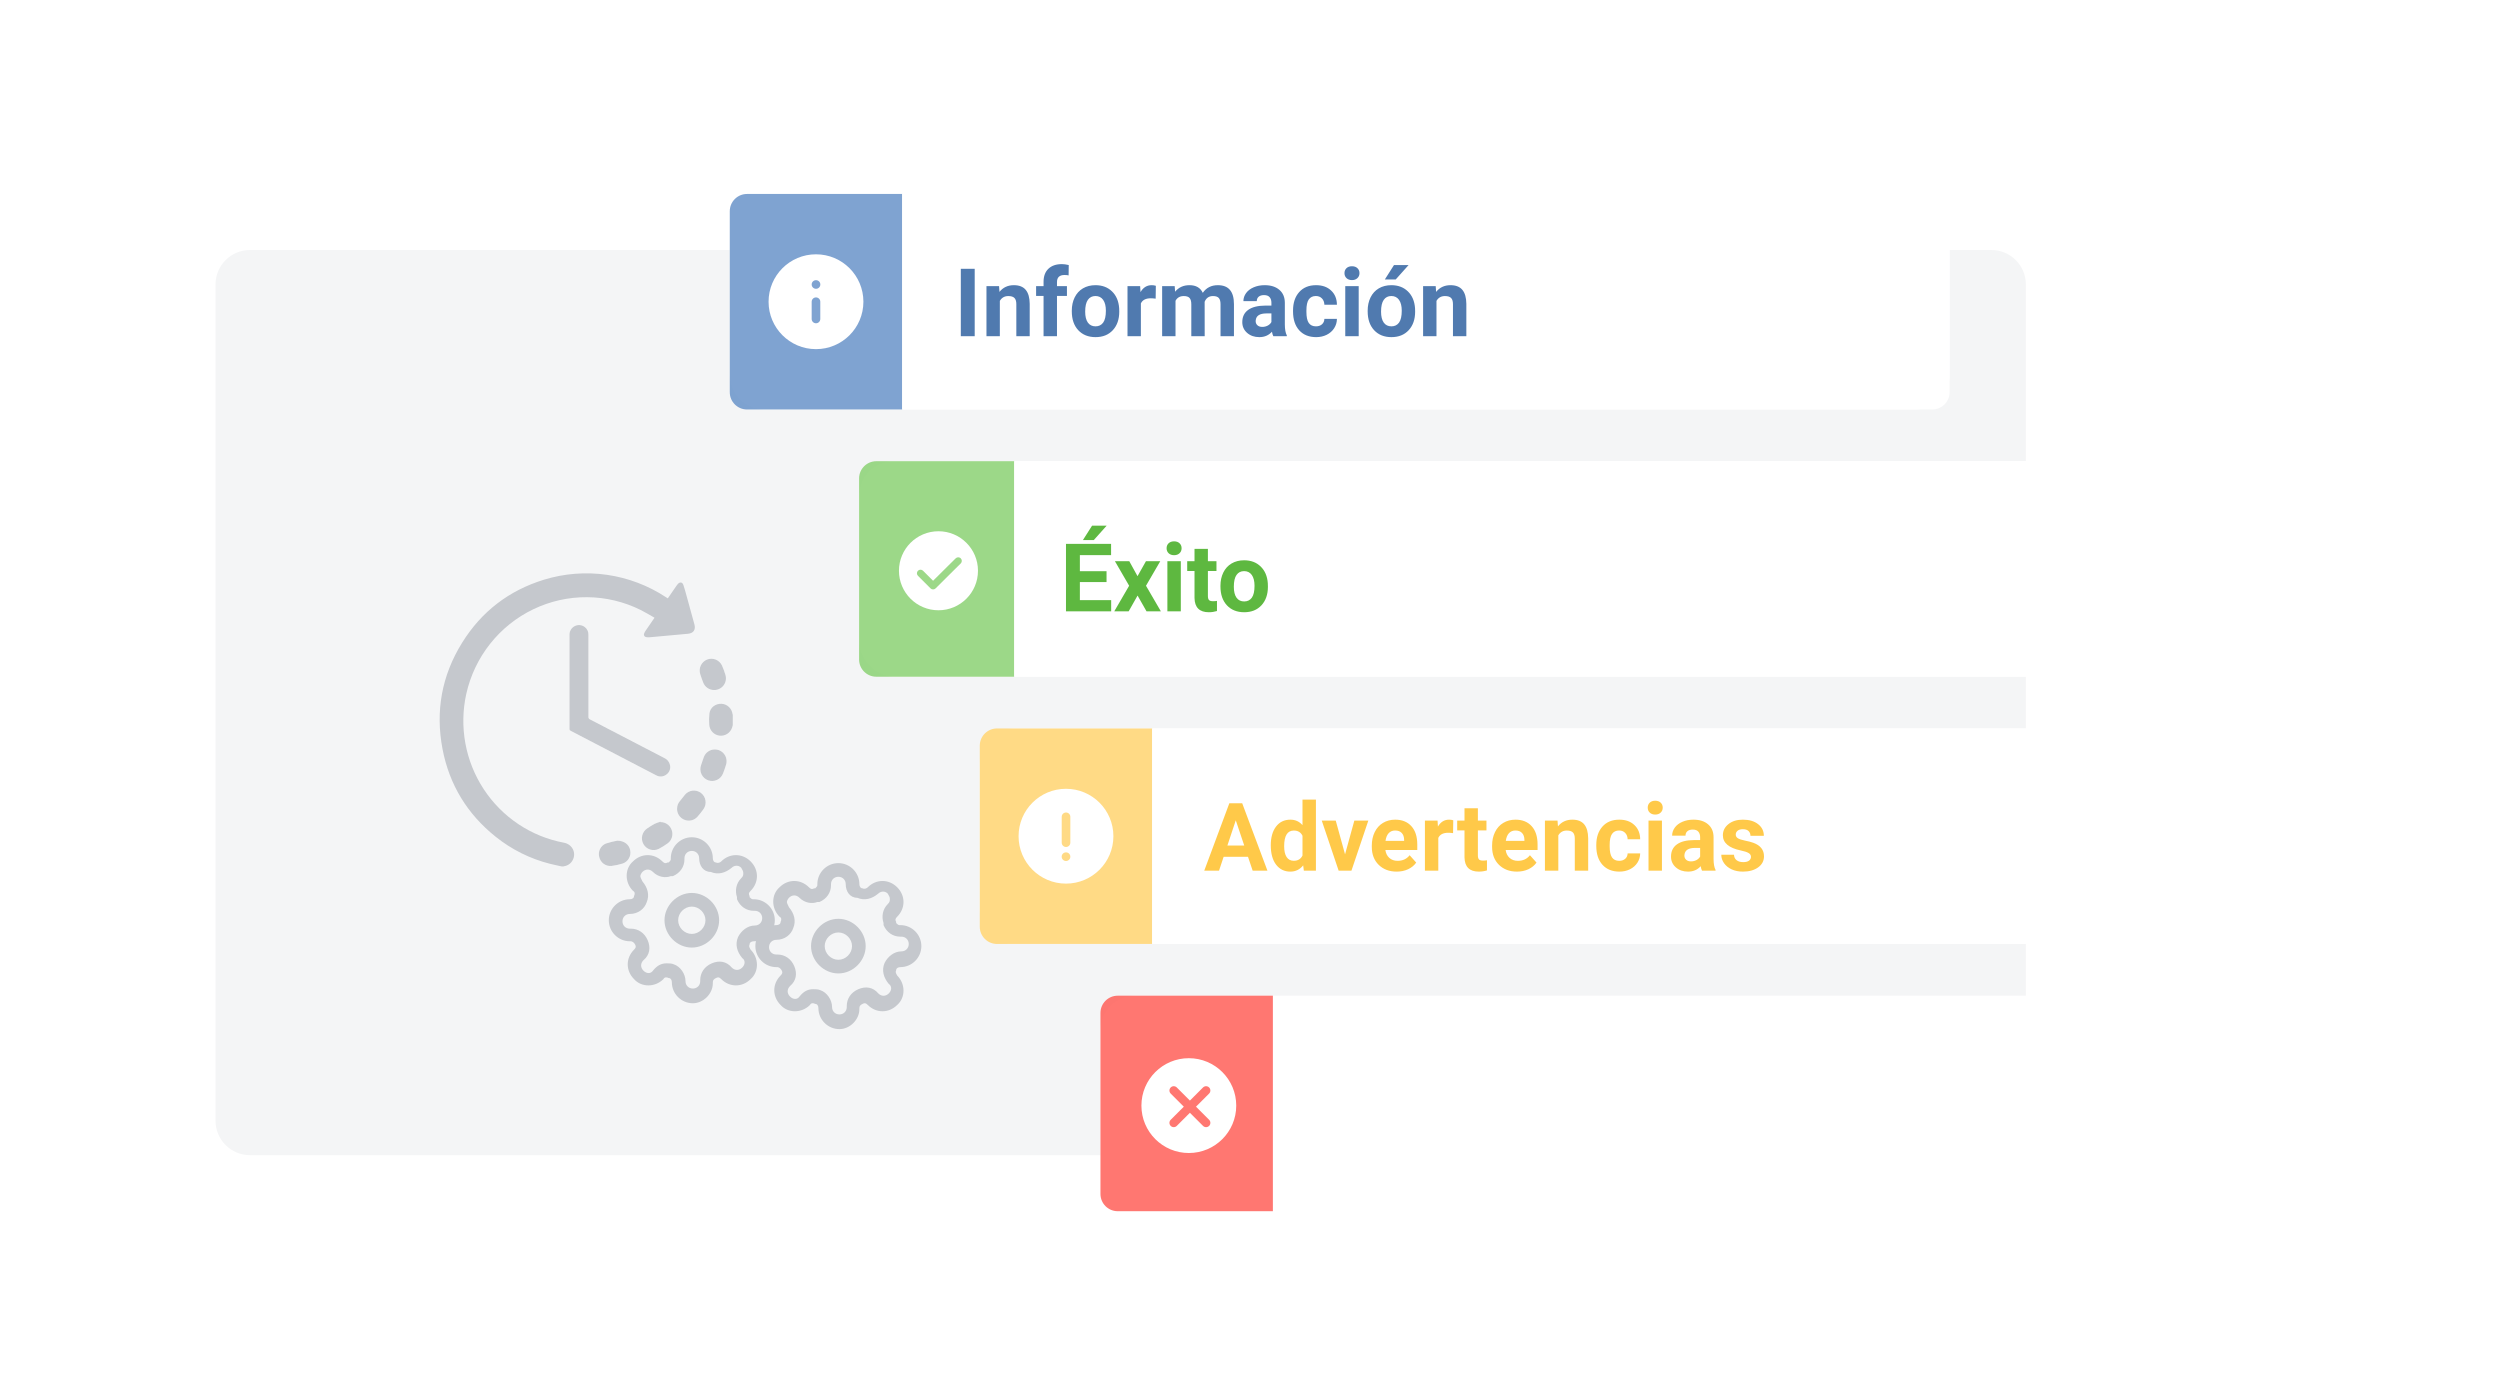 <svg width="580" height="320" viewBox="0 0 580 320" fill="none" xmlns="http://www.w3.org/2000/svg">
<path d="M50 66C50 61.582 53.582 58 58 58H462C466.418 58 470 61.582 470 66V260C470 264.418 466.418 268 462 268H58C53.582 268 50 264.418 50 260V66Z" fill="#F4F5F6"/>
<g clip-path="url(#clip0)">
<path d="M136.519 156.726V151.765C136.519 150.275 136.519 148.785 136.519 147.294C136.538 146.938 136.469 146.582 136.317 146.259C136.165 145.937 135.935 145.657 135.648 145.447C135.318 145.2 134.926 145.051 134.516 145.017C134.106 144.983 133.695 145.064 133.328 145.252C132.962 145.44 132.655 145.727 132.441 146.081C132.228 146.435 132.117 146.842 132.121 147.256C132.121 154.546 132.121 161.833 132.121 169.116C132.121 169.39 132.253 169.467 132.445 169.572C138.046 172.482 143.646 175.396 149.243 178.313C150.239 178.828 151.231 179.364 152.227 179.862C152.597 180.076 153.021 180.173 153.446 180.142C153.871 180.111 154.277 179.952 154.612 179.687C154.951 179.447 155.212 179.111 155.361 178.721C155.51 178.332 155.54 177.906 155.448 177.499C155.374 177.133 155.212 176.79 154.977 176.501C154.741 176.212 154.439 175.985 154.097 175.841C148.363 172.865 142.628 169.885 136.892 166.9C136.771 166.854 136.67 166.77 136.603 166.659C136.536 166.549 136.508 166.419 136.522 166.29C136.54 163.103 136.519 159.916 136.519 156.726ZM153.272 190.735L153.24 190.643C152.78 190.77 152.33 190.931 151.893 191.124C151.29 191.439 150.723 191.825 150.152 192.197C149.572 192.579 149.158 193.17 148.997 193.849C148.835 194.527 148.937 195.243 149.281 195.849C149.626 196.454 150.187 196.905 150.851 197.108C151.514 197.31 152.229 197.251 152.85 196.94C153.564 196.56 154.252 196.131 154.908 195.657C155.369 195.317 155.708 194.837 155.878 194.288C156.047 193.739 156.037 193.15 155.848 192.607C155.669 192.061 155.324 191.585 154.862 191.248C154.399 190.911 153.843 190.729 153.272 190.728V190.735ZM157.081 187.625C157.077 188.18 157.241 188.724 157.55 189.183C157.86 189.643 158.301 189.997 158.815 190.198C159.33 190.399 159.892 190.438 160.429 190.31C160.966 190.181 161.451 189.892 161.82 189.479C162.308 188.922 162.771 188.34 163.213 187.726C163.619 187.149 163.788 186.437 163.684 185.737C163.58 185.038 163.211 184.406 162.655 183.974C162.099 183.543 161.398 183.344 160.7 183.421C160.002 183.497 159.36 183.843 158.909 184.385C158.481 184.904 158.067 185.437 157.652 185.963C157.279 186.432 157.079 187.017 157.085 187.618L157.081 187.625ZM165.665 160.095C166.09 160.103 166.511 160.009 166.894 159.821C167.276 159.633 167.609 159.357 167.865 159.016C168.122 158.674 168.294 158.276 168.368 157.854C168.443 157.432 168.417 156.999 168.294 156.589C168.072 155.844 167.805 155.113 167.493 154.401C167.201 153.767 166.68 153.27 166.037 153.01C165.393 152.75 164.675 152.748 164.029 153.004C163.384 153.259 162.86 153.754 162.564 154.386C162.269 155.018 162.225 155.739 162.44 156.403C162.663 157.062 162.896 157.721 163.137 158.367C163.336 158.877 163.685 159.314 164.136 159.622C164.587 159.929 165.12 160.092 165.665 160.088V160.095ZM165.828 173.881C165.27 173.878 164.725 174.049 164.268 174.371C163.811 174.693 163.464 175.151 163.276 175.68C163.053 176.293 162.848 176.907 162.642 177.524C162.397 178.208 162.432 178.963 162.739 179.621C163.046 180.28 163.601 180.788 164.281 181.035C164.96 181.282 165.71 181.247 166.364 180.937C167.018 180.628 167.523 180.07 167.768 179.385C168 178.747 168.223 178.1 168.437 177.443C168.569 177.031 168.603 176.593 168.534 176.166C168.465 175.739 168.297 175.334 168.042 174.985C167.787 174.636 167.453 174.353 167.068 174.16C166.683 173.967 166.258 173.869 165.828 173.874V173.881ZM143.194 195.04C142.299 195.206 141.415 195.43 140.548 195.71C139.958 195.952 139.476 196.402 139.192 196.977C138.909 197.551 138.844 198.21 139.009 198.83C139.149 199.461 139.512 200.02 140.03 200.402C140.548 200.785 141.186 200.966 141.826 200.913C142.707 200.803 143.578 200.616 144.427 200.355C145.043 200.15 145.563 199.726 145.89 199.161C146.216 198.597 146.326 197.931 146.199 197.291C145.997 195.997 144.866 195.04 143.205 195.033L143.194 195.04Z" fill="white"/>
<path d="M130.248 201C129.36 200.8 128.468 200.621 127.587 200.397C122.988 199.236 118.691 197.095 114.985 194.117C108.407 188.858 104.253 182.067 102.665 173.782C100.983 164.985 102.488 156.715 107.213 149.11C111.712 141.866 118.07 136.997 126.191 134.493C130.927 133.04 135.923 132.653 140.824 133.359C145.725 134.066 150.412 135.849 154.553 138.581L154.922 138.82C155.006 138.708 155.079 138.606 155.152 138.501L156.966 135.861C157.056 135.726 157.157 135.598 157.266 135.478C157.76 134.953 158.31 135.033 158.547 135.72C158.819 136.495 159.017 137.302 159.244 138.094C159.863 140.345 160.482 142.596 161.1 144.847C161.448 146.095 160.891 146.915 159.616 147.034C156.659 147.308 153.701 147.578 150.744 147.844C150.458 147.875 150.169 147.862 149.887 147.806C149.797 147.793 149.71 147.759 149.635 147.707C149.56 147.654 149.499 147.585 149.455 147.504C149.412 147.423 149.388 147.333 149.385 147.241C149.383 147.149 149.402 147.058 149.441 146.975C149.52 146.757 149.627 146.551 149.758 146.361C150.371 145.457 150.994 144.559 151.611 143.662C151.677 143.567 151.736 143.469 151.844 143.311C150.765 142.701 149.73 142.066 148.651 141.523C144.781 139.597 140.528 138.58 136.212 138.549C131.895 138.518 127.628 139.474 123.732 141.345C119.836 143.216 116.412 145.953 113.719 149.349C111.026 152.746 109.133 156.714 108.184 160.953C107.345 164.723 107.269 168.625 107.961 172.425C108.653 176.225 110.098 179.846 112.211 183.071C114.323 186.296 117.06 189.06 120.257 191.196C123.454 193.333 127.046 194.798 130.819 195.506C132.765 195.856 133.761 197.848 132.87 199.534C132.676 199.914 132.395 200.242 132.049 200.49C131.704 200.739 131.305 200.9 130.885 200.961C130.806 200.976 130.728 200.995 130.651 201.021L130.248 201Z" fill="#C5C8CD"/>
<path d="M170 168.243C169.944 168.443 169.899 168.643 169.83 168.839C169.629 169.421 169.239 169.918 168.724 170.251C168.209 170.584 167.597 170.732 166.988 170.673C166.349 170.611 165.752 170.323 165.305 169.858C164.858 169.393 164.591 168.783 164.551 168.138C164.478 167.256 164.494 166.37 164.596 165.491C164.787 164.123 165.989 163.229 167.409 163.279C168.044 163.317 168.644 163.577 169.108 164.015C169.572 164.452 169.869 165.039 169.948 165.673C169.961 165.739 169.98 165.803 170.004 165.866L170 168.243Z" fill="#C5C8CD"/>
<path d="M136.519 156.725C136.519 159.916 136.519 163.103 136.519 166.293C136.504 166.422 136.533 166.552 136.6 166.662C136.666 166.773 136.768 166.858 136.888 166.904C142.627 169.881 148.362 172.861 154.094 175.844C154.436 175.989 154.738 176.215 154.974 176.504C155.209 176.793 155.371 177.136 155.445 177.502C155.537 177.909 155.506 178.335 155.357 178.724C155.209 179.114 154.948 179.45 154.609 179.69C154.274 179.955 153.868 180.114 153.443 180.145C153.018 180.176 152.593 180.079 152.224 179.865C151.228 179.357 150.235 178.831 149.239 178.316C143.64 175.401 138.041 172.487 132.441 169.575C132.25 169.473 132.118 169.393 132.118 169.119C132.131 161.834 132.131 154.547 132.118 147.259C132.114 146.845 132.225 146.438 132.438 146.084C132.651 145.73 132.959 145.443 133.325 145.255C133.691 145.067 134.103 144.986 134.512 145.02C134.922 145.055 135.315 145.203 135.645 145.45C135.932 145.66 136.161 145.94 136.313 146.262C136.465 146.585 136.535 146.941 136.516 147.298C136.516 148.788 136.516 150.278 136.516 151.768L136.519 156.725Z" fill="#C5C8CD"/>
<path d="M153.272 190.727C153.842 190.728 154.398 190.909 154.86 191.245C155.322 191.581 155.668 192.055 155.848 192.6C156.037 193.142 156.047 193.732 155.878 194.281C155.708 194.83 155.369 195.31 154.908 195.65C154.252 196.124 153.564 196.553 152.85 196.933C152.229 197.243 151.514 197.303 150.851 197.1C150.187 196.897 149.626 196.447 149.281 195.841C148.937 195.236 148.835 194.52 148.997 193.841C149.158 193.163 149.572 192.572 150.152 192.189C150.723 191.818 151.29 191.432 151.893 191.117C152.33 190.924 152.78 190.763 153.24 190.636L153.272 190.727Z" fill="#C5C8CD"/>
<path d="M157.085 187.618C157.078 187.019 157.275 186.435 157.645 185.966C158.06 185.437 158.474 184.914 158.902 184.388C159.353 183.846 159.995 183.501 160.693 183.424C161.392 183.348 162.092 183.546 162.648 183.978C163.205 184.41 163.573 185.041 163.677 185.741C163.781 186.44 163.613 187.153 163.206 187.73C162.775 188.333 162.311 188.915 161.814 189.483C161.444 189.895 160.959 190.185 160.422 190.313C159.885 190.442 159.323 190.402 158.809 190.201C158.294 190 157.853 189.646 157.543 189.187C157.234 188.727 157.07 188.183 157.074 187.628L157.085 187.618Z" fill="#C5C8CD"/>
<path d="M165.665 160.088C165.124 160.089 164.595 159.927 164.146 159.622C163.698 159.317 163.351 158.883 163.151 158.377C162.897 157.732 162.663 157.073 162.454 156.413C162.239 155.75 162.283 155.028 162.578 154.396C162.874 153.764 163.398 153.27 164.043 153.014C164.689 152.758 165.407 152.76 166.051 153.02C166.695 153.28 167.216 153.778 167.507 154.411C167.819 155.123 168.086 155.854 168.308 156.599C168.429 157.009 168.451 157.442 168.375 157.862C168.298 158.283 168.124 158.679 167.866 159.019C167.609 159.359 167.275 159.633 166.893 159.819C166.51 160.004 166.089 160.097 165.665 160.088V160.088Z" fill="#C5C8CD"/>
<path d="M165.829 173.874C166.258 173.869 166.682 173.967 167.066 174.16C167.45 174.353 167.783 174.635 168.038 174.983C168.293 175.331 168.462 175.734 168.531 176.161C168.6 176.587 168.568 177.024 168.437 177.436C168.235 178.093 168.012 178.74 167.768 179.378C167.647 179.717 167.46 180.029 167.219 180.295C166.978 180.561 166.688 180.777 166.364 180.93C166.04 181.083 165.689 181.171 165.332 181.188C164.974 181.204 164.617 181.15 164.281 181.028C163.944 180.906 163.635 180.718 163.37 180.475C163.106 180.233 162.891 179.94 162.739 179.614C162.587 179.288 162.5 178.935 162.484 178.575C162.467 178.215 162.521 177.855 162.642 177.516C162.848 176.899 163.053 176.286 163.276 175.672C163.464 175.143 163.811 174.686 164.268 174.364C164.725 174.042 165.271 173.871 165.829 173.874V173.874Z" fill="#C5C8CD"/>
<path d="M143.205 195.033C144.866 195.033 145.991 195.997 146.21 197.284C146.337 197.924 146.227 198.589 145.9 199.154C145.574 199.718 145.054 200.143 144.437 200.348C143.588 200.609 142.718 200.796 141.836 200.905C141.196 200.959 140.558 200.778 140.04 200.395C139.523 200.012 139.16 199.454 139.019 198.823C138.854 198.203 138.919 197.544 139.203 196.97C139.486 196.395 139.968 195.944 140.558 195.702C141.425 195.423 142.309 195.199 143.205 195.033V195.033Z" fill="#C5C8CD"/>
</g>
<path d="M194.5 225.838C191.088 225.838 188.163 222.913 188.163 219.5C188.163 216.088 191.088 213.163 194.5 213.163C197.913 213.163 200.838 216.088 200.838 219.5C200.838 222.913 197.913 225.838 194.5 225.838ZM194.5 216.331C192.794 216.331 191.331 217.794 191.331 219.5C191.331 221.206 192.794 222.669 194.5 222.669C196.206 222.669 197.669 221.206 197.669 219.5C197.669 217.794 196.206 216.331 194.5 216.331Z" fill="#C5C8CD"/>
<path d="M194.744 238.756C192.063 238.756 189.869 236.562 189.869 233.881C189.869 233.394 189.625 232.906 189.138 232.906C188.65 232.662 188.163 232.662 187.919 233.15C185.969 235.1 182.8 235.1 181.094 233.15C179.144 231.2 179.144 228.275 181.094 226.325C181.581 225.837 181.581 225.594 181.338 225.106C181.094 224.619 180.606 224.375 180.363 224.375H180.119C177.438 224.375 175.244 222.181 175.244 219.5C175.244 216.819 177.438 214.625 180.119 214.625C180.606 214.625 181.094 214.381 181.094 213.894C181.338 213.406 181.338 212.919 180.85 212.675C178.9 210.725 178.9 207.556 180.85 205.85C182.8 203.9 185.725 203.9 187.675 205.85C188.163 206.337 188.406 206.337 188.894 206.094H189.138C189.381 205.85 189.625 205.606 189.625 205.362V205.119C189.625 202.437 191.819 200.244 194.5 200.244C197.181 200.244 199.375 202.437 199.375 205.119C199.375 205.606 199.619 206.094 200.106 206.094C200.594 206.337 201.081 206.094 201.325 205.85C202.3 204.875 203.519 204.387 204.738 204.387C205.956 204.387 207.175 204.875 208.15 205.85C209.125 206.825 209.613 208.044 209.613 209.262C209.613 210.481 209.125 211.7 208.15 212.675C207.663 213.162 207.663 213.406 207.906 213.894V214.137C208.15 214.381 208.394 214.625 208.638 214.625H208.881C211.563 214.625 213.756 216.819 213.756 219.5C213.756 222.181 211.563 224.375 208.881 224.375C208.394 224.375 207.906 224.619 207.906 225.106C207.663 225.594 207.906 225.837 208.15 226.325C210.1 228.275 210.1 231.444 208.15 233.15C206.2 235.1 203.275 235.1 201.325 233.15C200.838 232.662 200.594 232.662 200.106 232.906C199.619 233.15 199.375 233.394 199.375 233.881V234.125C199.375 236.562 197.181 238.756 194.744 238.756ZM188.65 229.494C189.138 229.494 189.869 229.494 190.356 229.737C191.819 230.225 193.038 231.931 193.038 233.637C193.038 234.612 193.769 235.344 194.744 235.344C195.719 235.344 196.45 234.612 196.45 233.637V233.394C196.45 231.687 197.425 230.225 199.131 229.494C200.838 228.762 202.544 229.006 203.763 230.469C204.494 231.2 205.469 231.2 206.2 230.469C206.931 229.737 206.931 228.762 206.2 228.275C204.981 226.812 204.494 225.106 205.225 223.4C205.956 221.937 207.419 220.719 209.125 220.719C210.1 220.719 210.831 219.987 210.831 219.012C210.831 218.037 210.1 217.306 209.125 217.306H208.881C207.175 217.306 205.713 216.331 204.981 214.625C204.981 214.381 204.981 214.381 204.981 214.137C204.494 212.675 204.738 210.969 205.956 209.75C206.444 209.262 206.444 209.019 206.444 208.531C206.444 208.044 206.2 207.8 205.956 207.312C205.225 206.581 204.25 206.825 203.763 207.312C202.3 208.531 200.594 209.019 198.888 208.287C197.181 208.287 196.206 206.825 196.206 205.119C196.206 204.144 195.475 203.412 194.5 203.412C193.525 203.412 192.794 204.144 192.794 205.119V205.362C192.794 207.069 191.819 208.531 190.113 209.262C189.869 209.262 189.869 209.262 189.625 209.262C188.406 209.75 186.7 209.506 185.481 208.287C184.75 207.556 183.775 207.556 183.044 208.287C182.8 208.531 182.556 209.019 182.556 209.262C182.556 209.506 182.8 209.994 183.044 210.481C184.263 211.944 184.75 213.65 184.019 215.356C183.531 216.819 182.069 218.037 180.119 218.037C179.144 218.037 178.413 218.769 178.413 219.744C178.413 220.719 179.144 221.45 180.119 221.45H180.363C182.069 221.45 183.531 222.425 184.263 224.131C184.994 225.837 184.75 227.544 183.288 228.762C182.556 229.494 182.556 230.469 183.288 231.2C184.019 231.931 184.994 231.931 185.481 231.2C186.456 229.981 187.431 229.494 188.65 229.494Z" fill="#C5C8CD"/>
<path d="M160.5 219.838C157.088 219.838 154.163 216.913 154.163 213.5C154.163 210.088 157.088 207.163 160.5 207.163C163.913 207.163 166.838 210.088 166.838 213.5C166.838 216.913 163.913 219.838 160.5 219.838ZM160.5 210.331C158.794 210.331 157.331 211.794 157.331 213.5C157.331 215.206 158.794 216.669 160.5 216.669C162.206 216.669 163.669 215.206 163.669 213.5C163.669 211.794 162.206 210.331 160.5 210.331Z" fill="#C5C8CD"/>
<path d="M160.744 232.756C158.063 232.756 155.869 230.562 155.869 227.881C155.869 227.394 155.625 226.906 155.138 226.906C154.65 226.662 154.163 226.662 153.919 227.15C151.969 229.1 148.8 229.1 147.094 227.15C145.144 225.2 145.144 222.275 147.094 220.325C147.581 219.837 147.581 219.594 147.338 219.106C147.094 218.619 146.606 218.375 146.363 218.375H146.119C143.438 218.375 141.244 216.181 141.244 213.5C141.244 210.819 143.438 208.625 146.119 208.625C146.606 208.625 147.094 208.381 147.094 207.894C147.338 207.406 147.338 206.919 146.85 206.675C144.9 204.725 144.9 201.556 146.85 199.85C148.8 197.9 151.725 197.9 153.675 199.85C154.163 200.337 154.406 200.337 154.894 200.094H155.138C155.381 199.85 155.625 199.606 155.625 199.362V199.119C155.625 196.437 157.819 194.244 160.5 194.244C163.181 194.244 165.375 196.437 165.375 199.119C165.375 199.606 165.619 200.094 166.106 200.094C166.594 200.337 167.081 200.094 167.325 199.85C168.3 198.875 169.519 198.387 170.738 198.387C171.956 198.387 173.175 198.875 174.15 199.85C175.125 200.825 175.613 202.044 175.613 203.262C175.613 204.481 175.125 205.7 174.15 206.675C173.663 207.162 173.663 207.406 173.906 207.894V208.137C174.15 208.381 174.394 208.625 174.638 208.625H174.881C177.563 208.625 179.756 210.819 179.756 213.5C179.756 216.181 177.563 218.375 174.881 218.375C174.394 218.375 173.906 218.619 173.906 219.106C173.663 219.594 173.906 219.837 174.15 220.325C176.1 222.275 176.1 225.444 174.15 227.15C172.2 229.1 169.275 229.1 167.325 227.15C166.838 226.662 166.594 226.662 166.106 226.906C165.619 227.15 165.375 227.394 165.375 227.881V228.125C165.375 230.562 163.181 232.756 160.744 232.756ZM154.65 223.494C155.138 223.494 155.869 223.494 156.356 223.737C157.819 224.225 159.038 225.931 159.038 227.637C159.038 228.612 159.769 229.344 160.744 229.344C161.719 229.344 162.45 228.612 162.45 227.637V227.394C162.45 225.687 163.425 224.225 165.131 223.494C166.838 222.762 168.544 223.006 169.763 224.469C170.494 225.2 171.469 225.2 172.2 224.469C172.931 223.737 172.931 222.762 172.2 222.275C170.981 220.812 170.494 219.106 171.225 217.4C171.956 215.937 173.419 214.719 175.125 214.719C176.1 214.719 176.831 213.987 176.831 213.012C176.831 212.037 176.1 211.306 175.125 211.306H174.881C173.175 211.306 171.713 210.331 170.981 208.625C170.981 208.381 170.981 208.381 170.981 208.137C170.494 206.675 170.738 204.969 171.956 203.75C172.444 203.262 172.444 203.019 172.444 202.531C172.444 202.044 172.2 201.8 171.956 201.312C171.225 200.581 170.25 200.825 169.763 201.312C168.3 202.531 166.594 203.019 164.888 202.287C163.181 202.287 162.206 200.825 162.206 199.119C162.206 198.144 161.475 197.412 160.5 197.412C159.525 197.412 158.794 198.144 158.794 199.119V199.362C158.794 201.069 157.819 202.531 156.113 203.262C155.869 203.262 155.869 203.262 155.625 203.262C154.406 203.75 152.7 203.506 151.481 202.287C150.75 201.556 149.775 201.556 149.044 202.287C148.8 202.531 148.556 203.019 148.556 203.262C148.556 203.506 148.8 203.994 149.044 204.481C150.263 205.944 150.75 207.65 150.019 209.356C149.531 210.819 148.069 212.037 146.119 212.037C145.144 212.037 144.413 212.769 144.413 213.744C144.413 214.719 145.144 215.45 146.119 215.45H146.363C148.069 215.45 149.531 216.425 150.263 218.131C150.994 219.837 150.75 221.544 149.288 222.762C148.556 223.494 148.556 224.469 149.288 225.2C150.019 225.931 150.994 225.931 151.481 225.2C152.456 223.981 153.431 223.494 154.65 223.494Z" fill="#C5C8CD"/>
<g filter="url(#filter0_d)">
<path d="M169.308 53C169.308 48.582 172.89 45 177.308 45H444.308C448.726 45 452.308 48.582 452.308 53V87C452.308 91.418 448.726 95 444.308 95H177.308C172.89 95 169.308 91.418 169.308 87V53Z" fill="white"/>
<g opacity="0.85">
<g clip-path="url(#clip1)">
<path d="M169.308 49C169.308 46.791 171.099 45 173.308 45H209.308V95H173.308C171.099 95 169.308 93.209 169.308 91V49Z" fill="#6993C9"/>
<path fill-rule="evenodd" clip-rule="evenodd" d="M178.308 70C178.308 63.925 183.233 59 189.308 59C195.383 59 200.308 63.925 200.308 70C200.308 76.075 195.383 81 189.308 81C183.233 81 178.308 76.075 178.308 70ZM189.308 65C188.756 65 188.308 65.448 188.308 66C188.308 66.552 188.756 67 189.308 67H189.318C189.87 67 190.318 66.552 190.318 66C190.318 65.448 189.87 65 189.318 65H189.308ZM190.308 70C190.308 69.448 189.86 69 189.308 69C188.756 69 188.308 69.448 188.308 70V74C188.308 74.552 188.756 75 189.308 75C189.86 75 190.308 74.552 190.308 74V70Z" fill="white"/>
</g>
</g>
<path d="M209.808 45.5H448.308C450.241 45.5 451.808 47.067 451.808 49V91C451.808 92.933 450.241 94.5 448.308 94.5H209.808V45.5Z" fill="white"/>
<path d="M226.131 78H222.909V62.359H226.131V78ZM231.782 66.377L231.878 67.72C232.709 66.681 233.823 66.162 235.219 66.162C236.451 66.162 237.368 66.524 237.969 67.247C238.571 67.97 238.879 69.052 238.893 70.491V78H235.789V70.566C235.789 69.908 235.645 69.431 235.359 69.138C235.072 68.837 234.596 68.686 233.93 68.686C233.056 68.686 232.401 69.059 231.964 69.804V78H228.86V66.377H231.782ZM242.105 78V68.654H240.375V66.377H242.105V65.389C242.105 64.085 242.477 63.075 243.222 62.359C243.974 61.636 245.023 61.274 246.37 61.274C246.799 61.274 247.326 61.346 247.949 61.489L247.917 63.895C247.659 63.831 247.344 63.799 246.971 63.799C245.804 63.799 245.22 64.347 245.22 65.442V66.377H247.53V68.654H245.22V78H242.105ZM248.658 72.081C248.658 70.928 248.88 69.9 249.324 68.998C249.768 68.096 250.405 67.397 251.236 66.903C252.074 66.409 253.044 66.162 254.147 66.162C255.715 66.162 256.994 66.642 257.982 67.602C258.977 68.561 259.532 69.865 259.647 71.512L259.668 72.307C259.668 74.09 259.171 75.522 258.175 76.603C257.18 77.678 255.844 78.215 254.168 78.215C252.493 78.215 251.153 77.678 250.151 76.603C249.155 75.529 248.658 74.068 248.658 72.221V72.081ZM251.762 72.307C251.762 73.409 251.97 74.255 252.385 74.842C252.801 75.422 253.395 75.712 254.168 75.712C254.92 75.712 255.508 75.425 255.93 74.853C256.353 74.272 256.564 73.349 256.564 72.081C256.564 71 256.353 70.162 255.93 69.567C255.508 68.973 254.913 68.676 254.147 68.676C253.388 68.676 252.801 68.973 252.385 69.567C251.97 70.155 251.762 71.068 251.762 72.307ZM268.112 69.288C267.689 69.231 267.317 69.202 266.995 69.202C265.82 69.202 265.05 69.6 264.685 70.394V78H261.581V66.377H264.513L264.599 67.763C265.222 66.696 266.085 66.162 267.188 66.162C267.532 66.162 267.854 66.209 268.155 66.302L268.112 69.288ZM272.527 66.377L272.624 67.677C273.447 66.667 274.561 66.162 275.964 66.162C277.461 66.162 278.489 66.753 279.047 67.935C279.864 66.753 281.028 66.162 282.539 66.162C283.799 66.162 284.737 66.531 285.353 67.269C285.969 67.999 286.277 69.102 286.277 70.577V78H283.162V70.588C283.162 69.929 283.033 69.449 282.775 69.148C282.517 68.841 282.062 68.686 281.411 68.686C280.48 68.686 279.835 69.13 279.477 70.019L279.488 78H276.383V70.599C276.383 69.925 276.251 69.439 275.986 69.138C275.721 68.837 275.27 68.686 274.632 68.686C273.751 68.686 273.114 69.052 272.72 69.782V78H269.616V66.377H272.527ZM295.408 78C295.264 77.721 295.161 77.373 295.096 76.958C294.344 77.796 293.367 78.215 292.164 78.215C291.025 78.215 290.08 77.885 289.328 77.227C288.583 76.568 288.21 75.737 288.21 74.734C288.21 73.503 288.665 72.557 289.575 71.898C290.491 71.24 291.813 70.907 293.539 70.899H294.967V70.233C294.967 69.696 294.828 69.267 294.548 68.944C294.276 68.622 293.843 68.461 293.249 68.461C292.726 68.461 292.314 68.586 292.013 68.837C291.72 69.088 291.573 69.431 291.573 69.868H288.468C288.468 69.195 288.676 68.572 289.091 67.999C289.507 67.426 290.094 66.978 290.853 66.656C291.612 66.327 292.464 66.162 293.41 66.162C294.842 66.162 295.977 66.524 296.815 67.247C297.66 67.963 298.083 68.973 298.083 70.276V75.314C298.09 76.417 298.244 77.252 298.544 77.817V78H295.408ZM292.84 75.841C293.299 75.841 293.721 75.741 294.108 75.54C294.495 75.332 294.781 75.057 294.967 74.713V72.715H293.807C292.253 72.715 291.426 73.252 291.326 74.326L291.315 74.509C291.315 74.895 291.451 75.214 291.723 75.465C291.995 75.716 292.368 75.841 292.84 75.841ZM305.301 75.712C305.874 75.712 306.34 75.554 306.698 75.239C307.056 74.924 307.242 74.505 307.256 73.982H310.167C310.16 74.77 309.945 75.493 309.523 76.152C309.1 76.804 308.52 77.312 307.783 77.678C307.052 78.036 306.243 78.215 305.355 78.215C303.694 78.215 302.383 77.689 301.423 76.636C300.464 75.576 299.984 74.115 299.984 72.253V72.049C299.984 70.258 300.46 68.83 301.413 67.763C302.365 66.696 303.672 66.162 305.333 66.162C306.787 66.162 307.951 66.578 308.825 67.408C309.706 68.232 310.153 69.331 310.167 70.706H307.256C307.242 70.105 307.056 69.618 306.698 69.245C306.34 68.866 305.867 68.676 305.28 68.676C304.556 68.676 304.009 68.941 303.636 69.471C303.271 69.993 303.088 70.846 303.088 72.027V72.35C303.088 73.546 303.271 74.405 303.636 74.928C304.001 75.451 304.556 75.712 305.301 75.712ZM315.216 78H312.101V66.377H315.216V78ZM311.918 63.369C311.918 62.904 312.072 62.52 312.38 62.22C312.695 61.919 313.122 61.769 313.659 61.769C314.189 61.769 314.611 61.919 314.926 62.22C315.241 62.52 315.399 62.904 315.399 63.369C315.399 63.842 315.238 64.228 314.916 64.529C314.6 64.83 314.181 64.981 313.659 64.981C313.136 64.981 312.713 64.83 312.391 64.529C312.076 64.228 311.918 63.842 311.918 63.369ZM317.3 72.081C317.3 70.928 317.522 69.9 317.966 68.998C318.41 68.096 319.048 67.397 319.878 66.903C320.716 66.409 321.687 66.162 322.79 66.162C324.358 66.162 325.636 66.642 326.625 67.602C327.62 68.561 328.175 69.865 328.29 71.512L328.311 72.307C328.311 74.09 327.813 75.522 326.818 76.603C325.822 77.678 324.487 78.215 322.811 78.215C321.135 78.215 319.796 77.678 318.793 76.603C317.798 75.529 317.3 74.068 317.3 72.221V72.081ZM320.405 72.307C320.405 73.409 320.612 74.255 321.028 74.842C321.443 75.422 322.038 75.712 322.811 75.712C323.563 75.712 324.15 75.425 324.573 74.853C324.995 74.272 325.207 73.349 325.207 72.081C325.207 71 324.995 70.162 324.573 69.567C324.15 68.973 323.556 68.676 322.79 68.676C322.03 68.676 321.443 68.973 321.028 69.567C320.612 70.155 320.405 71.068 320.405 72.307ZM323.402 61.5H326.786L323.81 64.83H321.286L323.402 61.5ZM333.081 66.377L333.177 67.72C334.008 66.681 335.122 66.162 336.518 66.162C337.75 66.162 338.667 66.524 339.268 67.247C339.87 67.97 340.178 69.052 340.192 70.491V78H337.087V70.566C337.087 69.908 336.944 69.431 336.658 69.138C336.371 68.837 335.895 68.686 335.229 68.686C334.355 68.686 333.7 69.059 333.263 69.804V78H330.159V66.377H333.081Z" fill="#507AAF"/>
<path d="M209.808 45.5H448.308C450.241 45.5 451.808 47.067 451.808 49V91C451.808 92.933 450.241 94.5 448.308 94.5H209.808V45.5Z" stroke="white"/>
</g>
<g filter="url(#filter1_d)">
<rect x="199.308" y="107" width="281" height="50" rx="8" fill="white"/>
<g opacity="0.85">
<g clip-path="url(#clip2)">
<path d="M199.308 111C199.308 108.791 201.099 107 203.308 107H235.308V157H203.308C201.099 157 199.308 155.209 199.308 153V111Z" fill="#8BD173"/>
<path fill-rule="evenodd" clip-rule="evenodd" d="M217.725 123.25C212.662 123.25 208.558 127.354 208.558 132.417C208.558 137.479 212.662 141.583 217.725 141.583C222.787 141.583 226.891 137.479 226.891 132.417C226.891 127.354 222.787 123.25 217.725 123.25ZM222.903 129.541C222.58 129.213 222.053 129.208 221.724 129.53L221.315 129.933C221.048 130.197 220.654 130.585 220.148 131.086C219.249 131.975 217.998 133.217 216.475 134.738L214.147 132.411C213.822 132.085 213.294 132.085 212.969 132.411C212.643 132.736 212.643 133.264 212.969 133.589L215.886 136.506C216.042 136.662 216.254 136.75 216.475 136.75C216.696 136.75 216.908 136.662 217.064 136.506C218.853 134.717 220.31 133.27 221.32 132.271C221.825 131.771 222.218 131.383 222.485 131.12L222.892 130.72C223.22 130.397 223.225 129.87 222.903 129.541Z" fill="white"/>
</g>
</g>
<path d="M235.808 107.5H476.308C478.241 107.5 479.808 109.067 479.808 111V153C479.808 154.933 478.241 156.5 476.308 156.5H235.808V107.5Z" fill="white"/>
<path d="M256.718 135.045H250.531V139.235H257.792V141.824H247.308V126.183H257.771V128.793H250.531V132.521H256.718V135.045ZM253.356 121.961H256.74L253.764 125.292H251.24L253.356 121.961Z" fill="#5EB840"/>
<path d="M263.905 133.67L265.86 130.201H269.179L265.871 135.894L269.319 141.824H265.989L263.916 138.171L261.853 141.824H258.512L261.96 135.894L258.663 130.201H261.993L263.905 133.67Z" fill="#5EB840"/>
<path d="M273.949 141.824H270.833V130.201H273.949V141.824ZM270.651 127.193C270.651 126.727 270.805 126.344 271.113 126.043C271.428 125.743 271.854 125.592 272.391 125.592C272.921 125.592 273.344 125.743 273.659 126.043C273.974 126.344 274.131 126.727 274.131 127.193C274.131 127.666 273.97 128.052 273.648 128.353C273.333 128.654 272.914 128.804 272.391 128.804C271.868 128.804 271.446 128.654 271.124 128.353C270.808 128.052 270.651 127.666 270.651 127.193Z" fill="#5EB840"/>
<path d="M280.233 127.343V130.201H282.22V132.478H280.233V138.279C280.233 138.708 280.315 139.016 280.48 139.203C280.645 139.389 280.96 139.482 281.425 139.482C281.769 139.482 282.073 139.457 282.338 139.407V141.759C281.73 141.945 281.103 142.039 280.458 142.039C278.281 142.039 277.171 140.939 277.128 138.741V132.478H275.431V130.201H277.128V127.343H280.233Z" fill="#5EB840"/>
<path d="M283.144 135.905C283.144 134.752 283.366 133.724 283.81 132.822C284.254 131.919 284.891 131.221 285.722 130.727C286.56 130.233 287.53 129.986 288.633 129.986C290.202 129.986 291.48 130.466 292.468 131.425C293.464 132.385 294.019 133.688 294.133 135.335L294.155 136.13C294.155 137.914 293.657 139.346 292.662 140.427C291.666 141.501 290.331 142.039 288.655 142.039C286.979 142.039 285.64 141.501 284.637 140.427C283.642 139.353 283.144 137.892 283.144 136.044V135.905ZM286.249 136.13C286.249 137.233 286.456 138.078 286.872 138.666C287.287 139.246 287.881 139.536 288.655 139.536C289.407 139.536 289.994 139.249 290.417 138.676C290.839 138.096 291.05 137.172 291.05 135.905C291.05 134.823 290.839 133.986 290.417 133.391C289.994 132.797 289.4 132.5 288.633 132.5C287.874 132.5 287.287 132.797 286.872 133.391C286.456 133.978 286.249 134.891 286.249 136.13Z" fill="#5EB840"/>
<path d="M235.808 107.5H476.308C478.241 107.5 479.808 109.067 479.808 111V153C479.808 154.933 478.241 156.5 476.308 156.5H235.808V107.5Z" stroke="white"/>
</g>
<g filter="url(#filter2_d)">
<path d="M227.308 177C227.308 172.582 230.89 169 235.308 169H500.308C504.726 169 508.308 172.582 508.308 177V211C508.308 215.418 504.726 219 500.308 219H235.308C230.89 219 227.308 215.418 227.308 211V177Z" fill="white"/>
<g clip-path="url(#clip3)">
<path d="M227.308 173C227.308 170.791 229.099 169 231.308 169H267.308V219H231.308C229.099 219 227.308 217.209 227.308 215V173Z" fill="#FFDA85"/>
<path fill-rule="evenodd" clip-rule="evenodd" d="M236.308 194C236.308 187.925 241.233 183 247.308 183C253.383 183 258.308 187.925 258.308 194C258.308 200.075 253.383 205 247.308 205C241.233 205 236.308 200.075 236.308 194ZM247.318 199.75C247.87 199.75 248.318 199.302 248.318 198.75C248.318 198.198 247.87 197.75 247.318 197.75H247.308C246.756 197.75 246.308 198.198 246.308 198.75C246.308 199.302 246.756 199.75 247.308 199.75H247.318ZM246.318 195.5C246.318 196.052 246.766 196.5 247.318 196.5C247.87 196.5 248.318 196.052 248.318 195.5V189.5C248.318 188.948 247.87 188.5 247.318 188.5C246.766 188.5 246.318 188.948 246.318 189.5L246.318 195.5Z" fill="white"/>
</g>
<path d="M267.808 169.5H504.308C506.241 169.5 507.808 171.067 507.808 173V215C507.808 216.933 506.241 218.5 504.308 218.5H267.808V169.5Z" fill="white"/>
<path d="M289.535 198.777H283.884L282.81 202H279.383L285.206 186.359H288.192L294.046 202H290.62L289.535 198.777ZM284.754 196.167H288.665L286.699 190.312L284.754 196.167ZM294.82 196.103C294.82 194.291 295.224 192.848 296.034 191.773C296.85 190.699 297.964 190.162 299.375 190.162C300.506 190.162 301.441 190.585 302.178 191.43V185.5H305.293V202H302.49L302.339 200.765C301.566 201.731 300.57 202.215 299.353 202.215C297.985 202.215 296.886 201.678 296.055 200.604C295.232 199.522 294.82 198.022 294.82 196.103ZM297.924 196.328C297.924 197.417 298.114 198.251 298.494 198.831C298.873 199.411 299.425 199.701 300.148 199.701C301.108 199.701 301.784 199.297 302.178 198.487V193.9C301.792 193.091 301.122 192.687 300.169 192.687C298.673 192.687 297.924 193.9 297.924 196.328ZM312.05 198.208L314.209 190.377H317.454L313.533 202H310.568L306.647 190.377H309.891L312.05 198.208ZM324.028 202.215C322.323 202.215 320.934 201.692 319.86 200.646C318.793 199.601 318.259 198.208 318.259 196.468V196.167C318.259 195 318.485 193.958 318.936 193.041C319.387 192.117 320.025 191.408 320.848 190.914C321.679 190.413 322.624 190.162 323.684 190.162C325.274 190.162 326.524 190.663 327.433 191.666C328.35 192.669 328.808 194.09 328.808 195.931V197.198H321.407C321.507 197.957 321.808 198.566 322.309 199.024C322.818 199.483 323.458 199.712 324.232 199.712C325.428 199.712 326.362 199.279 327.036 198.412L328.561 200.12C328.096 200.779 327.465 201.295 326.67 201.667C325.875 202.032 324.995 202.215 324.028 202.215ZM323.673 192.676C323.057 192.676 322.556 192.883 322.169 193.299C321.79 193.714 321.546 194.309 321.439 195.082H325.757V194.835C325.743 194.147 325.557 193.618 325.199 193.245C324.841 192.866 324.332 192.676 323.673 192.676ZM337.112 193.288C336.689 193.231 336.317 193.202 335.995 193.202C334.82 193.202 334.05 193.6 333.685 194.395V202H330.581V190.377H333.513L333.599 191.763C334.222 190.696 335.085 190.162 336.188 190.162C336.532 190.162 336.854 190.209 337.155 190.302L337.112 193.288ZM342.87 187.52V190.377H344.857V192.654H342.87V198.455C342.87 198.885 342.952 199.193 343.117 199.379C343.281 199.565 343.597 199.658 344.062 199.658C344.406 199.658 344.71 199.633 344.975 199.583V201.936C344.366 202.122 343.74 202.215 343.095 202.215C340.918 202.215 339.808 201.116 339.765 198.917V192.654H338.068V190.377H339.765V187.52H342.87ZM351.936 202.215C350.232 202.215 348.842 201.692 347.768 200.646C346.701 199.601 346.167 198.208 346.167 196.468V196.167C346.167 195 346.393 193.958 346.844 193.041C347.295 192.117 347.933 191.408 348.756 190.914C349.587 190.413 350.532 190.162 351.592 190.162C353.182 190.162 354.432 190.663 355.341 191.666C356.258 192.669 356.716 194.09 356.716 195.931V197.198H349.315C349.415 197.957 349.716 198.566 350.217 199.024C350.726 199.483 351.367 199.712 352.14 199.712C353.336 199.712 354.271 199.279 354.944 198.412L356.469 200.12C356.004 200.779 355.374 201.295 354.579 201.667C353.784 202.032 352.903 202.215 351.936 202.215ZM351.582 192.676C350.966 192.676 350.464 192.883 350.078 193.299C349.698 193.714 349.455 194.309 349.347 195.082H353.666V194.835C353.651 194.147 353.465 193.618 353.107 193.245C352.749 192.866 352.24 192.676 351.582 192.676ZM361.346 190.377L361.443 191.72C362.274 190.681 363.387 190.162 364.784 190.162C366.015 190.162 366.932 190.524 367.534 191.247C368.135 191.97 368.443 193.052 368.458 194.491V202H365.353V194.566C365.353 193.908 365.21 193.431 364.923 193.138C364.637 192.837 364.161 192.687 363.495 192.687C362.621 192.687 361.966 193.059 361.529 193.804V202H358.424V190.377H361.346ZM375.655 199.712C376.228 199.712 376.693 199.554 377.051 199.239C377.409 198.924 377.596 198.505 377.61 197.982H380.521C380.514 198.77 380.299 199.493 379.876 200.152C379.454 200.804 378.874 201.312 378.136 201.678C377.406 202.036 376.597 202.215 375.708 202.215C374.047 202.215 372.736 201.688 371.777 200.636C370.817 199.576 370.337 198.115 370.337 196.253V196.049C370.337 194.258 370.814 192.83 371.766 191.763C372.719 190.696 374.026 190.162 375.687 190.162C377.141 190.162 378.305 190.577 379.178 191.408C380.059 192.232 380.507 193.331 380.521 194.706H377.61C377.596 194.104 377.409 193.618 377.051 193.245C376.693 192.866 376.221 192.676 375.633 192.676C374.91 192.676 374.362 192.941 373.99 193.471C373.625 193.993 373.442 194.846 373.442 196.027V196.35C373.442 197.546 373.625 198.405 373.99 198.928C374.355 199.451 374.91 199.712 375.655 199.712ZM385.57 202H382.455V190.377H385.57V202ZM382.272 187.369C382.272 186.904 382.426 186.521 382.734 186.22C383.049 185.919 383.475 185.769 384.012 185.769C384.542 185.769 384.965 185.919 385.28 186.22C385.595 186.521 385.752 186.904 385.752 187.369C385.752 187.842 385.591 188.229 385.269 188.529C384.954 188.83 384.535 188.98 384.012 188.98C383.489 188.98 383.067 188.83 382.745 188.529C382.43 188.229 382.272 187.842 382.272 187.369ZM394.873 202C394.729 201.721 394.625 201.373 394.561 200.958C393.809 201.796 392.832 202.215 391.628 202.215C390.49 202.215 389.544 201.885 388.792 201.227C388.048 200.568 387.675 199.737 387.675 198.734C387.675 197.503 388.13 196.557 389.04 195.898C389.956 195.24 391.278 194.907 393.003 194.899H394.432V194.233C394.432 193.696 394.292 193.267 394.013 192.944C393.741 192.622 393.308 192.461 392.713 192.461C392.191 192.461 391.779 192.586 391.478 192.837C391.184 193.088 391.038 193.431 391.038 193.868H387.933C387.933 193.195 388.141 192.572 388.556 191.999C388.972 191.426 389.559 190.979 390.318 190.656C391.077 190.327 391.929 190.162 392.875 190.162C394.307 190.162 395.442 190.524 396.28 191.247C397.125 191.963 397.547 192.973 397.547 194.276V199.314C397.555 200.417 397.708 201.252 398.009 201.817V202H394.873ZM392.305 199.841C392.764 199.841 393.186 199.741 393.573 199.54C393.959 199.332 394.246 199.057 394.432 198.713V196.715H393.272C391.718 196.715 390.891 197.252 390.791 198.326L390.78 198.509C390.78 198.896 390.916 199.214 391.188 199.465C391.46 199.715 391.833 199.841 392.305 199.841ZM406.227 198.788C406.227 198.409 406.037 198.111 405.658 197.896C405.285 197.674 404.684 197.478 403.853 197.306C401.089 196.726 399.707 195.551 399.707 193.782C399.707 192.751 400.133 191.892 400.985 191.204C401.844 190.509 402.965 190.162 404.347 190.162C405.822 190.162 407 190.509 407.881 191.204C408.769 191.899 409.213 192.801 409.213 193.911H406.109C406.109 193.467 405.966 193.102 405.679 192.815C405.393 192.522 404.945 192.375 404.336 192.375C403.814 192.375 403.409 192.493 403.123 192.729C402.836 192.966 402.693 193.267 402.693 193.632C402.693 193.976 402.854 194.255 403.176 194.47C403.506 194.677 404.057 194.86 404.831 195.018C405.604 195.168 406.256 195.34 406.786 195.533C408.426 196.135 409.246 197.177 409.246 198.659C409.246 199.719 408.791 200.578 407.881 201.237C406.972 201.889 405.797 202.215 404.358 202.215C403.384 202.215 402.517 202.043 401.758 201.699C401.006 201.348 400.416 200.872 399.986 200.271C399.556 199.662 399.341 199.007 399.341 198.305H402.285C402.313 198.856 402.517 199.279 402.897 199.572C403.277 199.866 403.785 200.013 404.422 200.013C405.017 200.013 405.464 199.902 405.765 199.68C406.073 199.451 406.227 199.153 406.227 198.788Z" fill="#FFC949"/>
<path d="M267.808 169.5H504.308C506.241 169.5 507.808 171.067 507.808 173V215C507.808 216.933 506.241 218.5 504.308 218.5H267.808V169.5Z" stroke="white"/>
</g>
<g filter="url(#filter3_d)">
<rect x="255.308" y="231" width="281" height="50" rx="8" fill="white"/>
<g opacity="0.85">
<g clip-path="url(#clip4)">
<path d="M255.308 235C255.308 232.791 257.099 231 259.308 231H295.308V281H259.308C257.099 281 255.308 279.209 255.308 277V235Z" fill="#FF5F58"/>
<path fill-rule="evenodd" clip-rule="evenodd" d="M275.808 245.5C269.733 245.5 264.808 250.425 264.808 256.5C264.808 262.575 269.733 267.5 275.808 267.5C281.883 267.5 286.808 262.575 286.808 256.5C286.808 250.425 281.883 245.5 275.808 245.5ZM280.515 252.293C280.906 252.683 280.906 253.317 280.515 253.707L277.472 256.75L280.515 259.793C280.906 260.183 280.906 260.817 280.515 261.207C280.125 261.598 279.492 261.598 279.101 261.207L276.058 258.164L273.015 261.207C272.625 261.598 271.992 261.598 271.601 261.207C271.21 260.817 271.21 260.183 271.601 259.793L274.644 256.75L271.601 253.707C271.21 253.317 271.21 252.683 271.601 252.293C271.992 251.902 272.625 251.902 273.015 252.293L276.058 255.336L279.101 252.293C279.492 251.902 280.125 251.902 280.515 252.293Z" fill="white"/>
</g>
</g>
</g>
<defs>
<filter id="filter0_d" x="154.308" y="30" width="313" height="80" filterUnits="userSpaceOnUse" color-interpolation-filters="sRGB">
<feFlood flood-opacity="0" result="BackgroundImageFix"/>
<feColorMatrix in="SourceAlpha" type="matrix" values="0 0 0 0 0 0 0 0 0 0 0 0 0 0 0 0 0 0 127 0" result="hardAlpha"/>
<feOffset/>
<feGaussianBlur stdDeviation="7.5"/>
<feColorMatrix type="matrix" values="0 0 0 0 0.204 0 0 0 0 0.227 0 0 0 0 0.251 0 0 0 0.2 0"/>
<feBlend mode="normal" in2="BackgroundImageFix" result="effect1_dropShadow"/>
<feBlend mode="normal" in="SourceGraphic" in2="effect1_dropShadow" result="shape"/>
</filter>
<filter id="filter1_d" x="184.308" y="92" width="311" height="80" filterUnits="userSpaceOnUse" color-interpolation-filters="sRGB">
<feFlood flood-opacity="0" result="BackgroundImageFix"/>
<feColorMatrix in="SourceAlpha" type="matrix" values="0 0 0 0 0 0 0 0 0 0 0 0 0 0 0 0 0 0 127 0" result="hardAlpha"/>
<feOffset/>
<feGaussianBlur stdDeviation="7.5"/>
<feColorMatrix type="matrix" values="0 0 0 0 0.204 0 0 0 0 0.227 0 0 0 0 0.251 0 0 0 0.2 0"/>
<feBlend mode="normal" in2="BackgroundImageFix" result="effect1_dropShadow"/>
<feBlend mode="normal" in="SourceGraphic" in2="effect1_dropShadow" result="shape"/>
</filter>
<filter id="filter2_d" x="212.308" y="154" width="311" height="80" filterUnits="userSpaceOnUse" color-interpolation-filters="sRGB">
<feFlood flood-opacity="0" result="BackgroundImageFix"/>
<feColorMatrix in="SourceAlpha" type="matrix" values="0 0 0 0 0 0 0 0 0 0 0 0 0 0 0 0 0 0 127 0" result="hardAlpha"/>
<feOffset/>
<feGaussianBlur stdDeviation="7.5"/>
<feColorMatrix type="matrix" values="0 0 0 0 0.204 0 0 0 0 0.227 0 0 0 0 0.251 0 0 0 0.2 0"/>
<feBlend mode="normal" in2="BackgroundImageFix" result="effect1_dropShadow"/>
<feBlend mode="normal" in="SourceGraphic" in2="effect1_dropShadow" result="shape"/>
</filter>
<filter id="filter3_d" x="240.308" y="216" width="311" height="80" filterUnits="userSpaceOnUse" color-interpolation-filters="sRGB">
<feFlood flood-opacity="0" result="BackgroundImageFix"/>
<feColorMatrix in="SourceAlpha" type="matrix" values="0 0 0 0 0 0 0 0 0 0 0 0 0 0 0 0 0 0 127 0" result="hardAlpha"/>
<feOffset/>
<feGaussianBlur stdDeviation="7.5"/>
<feColorMatrix type="matrix" values="0 0 0 0 0.204 0 0 0 0 0.227 0 0 0 0 0.251 0 0 0 0.2 0"/>
<feBlend mode="normal" in2="BackgroundImageFix" result="effect1_dropShadow"/>
<feBlend mode="normal" in="SourceGraphic" in2="effect1_dropShadow" result="shape"/>
</filter>
<clipPath id="clip0">
<rect width="68" height="68" fill="white" transform="translate(102 133)"/>
</clipPath>
<clipPath id="clip1">
<path d="M169.308 49C169.308 46.791 171.099 45 173.308 45H209.308V95H173.308C171.099 95 169.308 93.209 169.308 91V49Z" fill="white"/>
</clipPath>
<clipPath id="clip2">
<path d="M199.308 111C199.308 108.791 201.099 107 203.308 107H235.308V157H203.308C201.099 157 199.308 155.209 199.308 153V111Z" fill="white"/>
</clipPath>
<clipPath id="clip3">
<path d="M227.308 173C227.308 170.791 229.099 169 231.308 169H267.308V219H231.308C229.099 219 227.308 217.209 227.308 215V173Z" fill="white"/>
</clipPath>
<clipPath id="clip4">
<path d="M255.308 235C255.308 232.791 257.099 231 259.308 231H295.308V281H259.308C257.099 281 255.308 279.209 255.308 277V235Z" fill="white"/>
</clipPath>
</defs>
</svg>
